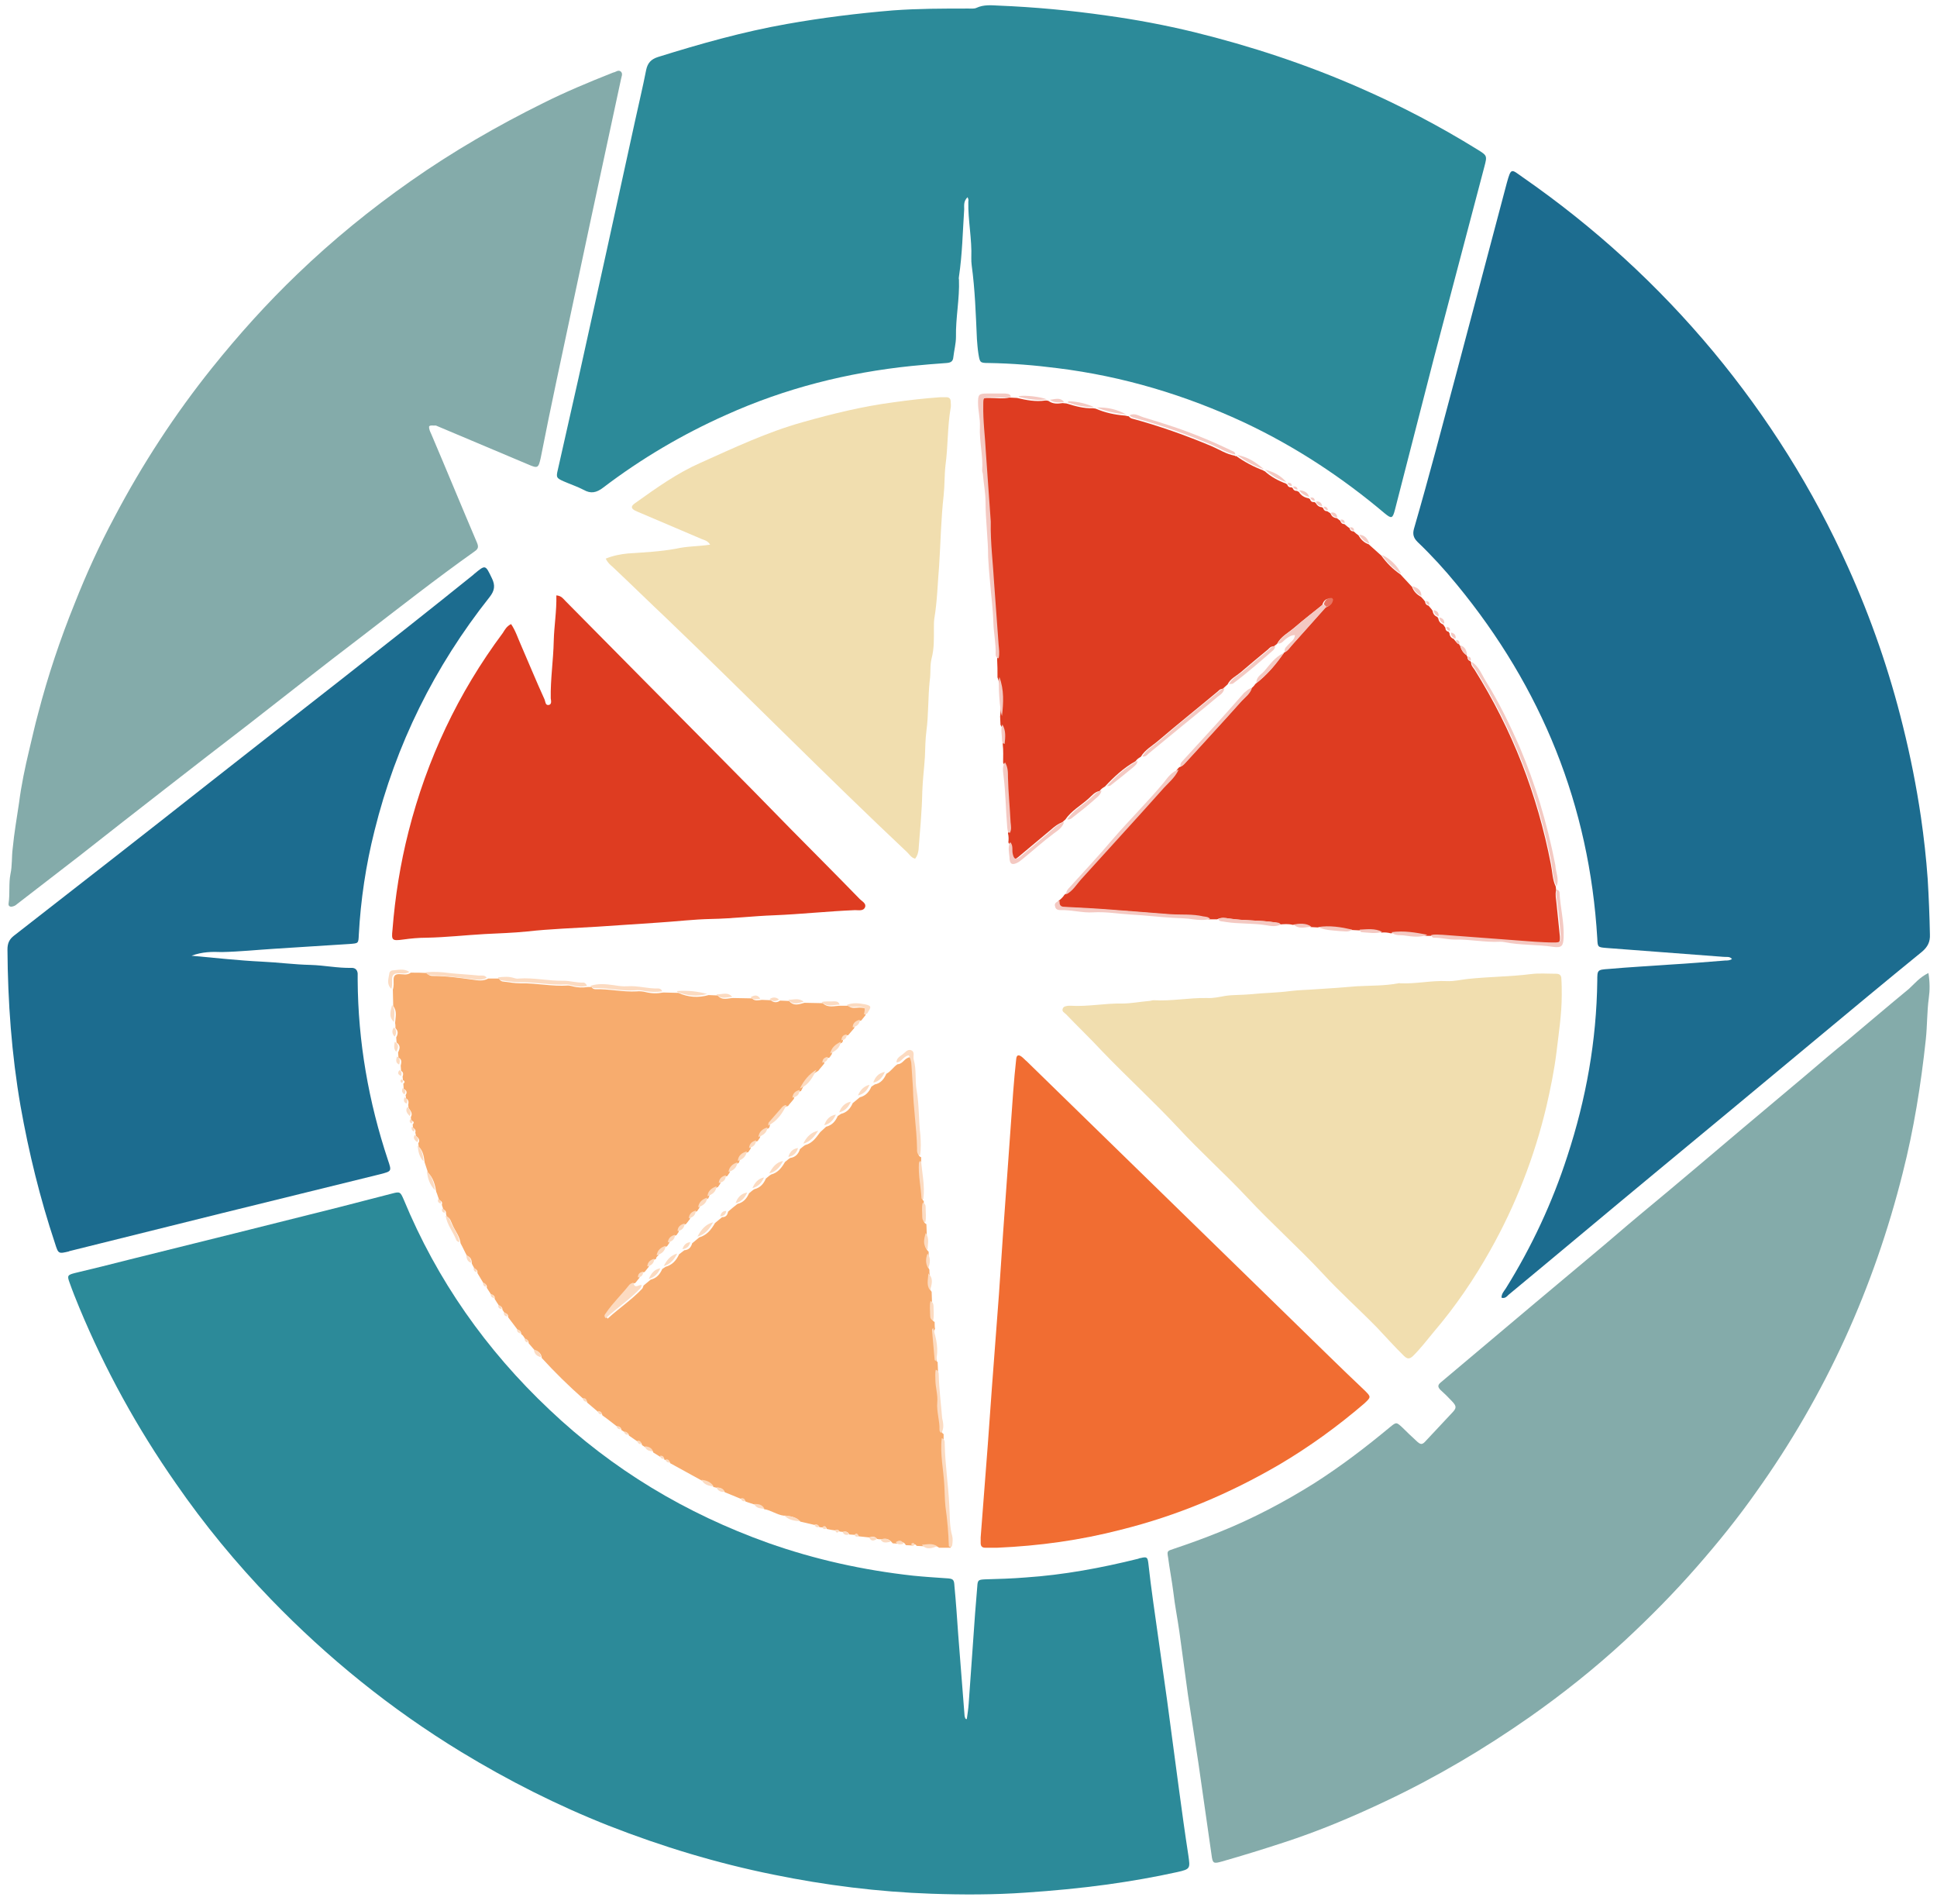 <svg width="175" height="172" viewBox="0 0 175 172" fill="none" xmlns="http://www.w3.org/2000/svg">
<g clip-path="url(#clip0_26_816)">
<path d="M87.348 155.285C87.415 154.82 87.483 154.355 87.517 153.89C87.72 151.2 87.889 148.509 88.092 145.786C88.159 144.955 88.227 144.125 88.294 143.295C88.328 142.73 88.396 142.697 88.971 142.664C90.188 142.63 91.404 142.597 92.621 142.497C96.103 142.265 99.484 141.634 102.83 140.804C102.898 140.77 102.999 140.737 103.067 140.737C103.608 140.604 103.675 140.671 103.743 141.169C103.878 142.331 104.013 143.494 104.182 144.656C104.588 147.612 105.028 150.569 105.433 153.525C105.805 156.215 106.143 158.939 106.515 161.629C106.785 163.622 107.056 165.615 107.36 167.574C107.529 168.77 107.563 168.836 106.38 169.102C104.284 169.567 102.154 169.932 100.025 170.231C97.591 170.564 95.123 170.796 92.655 170.962C89.816 171.161 86.976 171.161 84.136 171.062C79.336 170.896 74.57 170.298 69.871 169.335C64.767 168.305 59.831 166.81 54.997 164.917C50.366 163.09 45.904 160.832 41.645 158.241C35.323 154.388 29.61 149.771 24.472 144.457C21.328 141.202 18.455 137.715 15.886 133.995C12.404 129.012 9.497 123.731 7.164 118.118C6.86 117.387 6.556 116.624 6.285 115.86C6.049 115.229 6.116 115.162 6.758 114.996C8.415 114.597 10.071 114.199 11.728 113.767C18.015 112.206 24.303 110.645 30.624 109.051C32.213 108.652 33.802 108.22 35.391 107.822C36.134 107.622 36.168 107.656 36.472 108.353C39.481 115.627 43.909 121.938 49.656 127.352C55.369 132.766 61.961 136.718 69.398 139.375C73.623 140.87 77.984 141.833 82.48 142.331C83.46 142.431 84.475 142.497 85.455 142.564C86.131 142.597 86.199 142.664 86.232 143.295C86.368 144.723 86.469 146.184 86.57 147.646C86.773 150.104 86.942 152.528 87.145 154.986C87.145 155.052 87.179 155.119 87.213 155.219C87.246 155.285 87.28 155.285 87.348 155.285Z" fill="#2C8A99"/>
<path d="M87.416 17.811C87.044 18.177 87.111 18.542 87.111 18.907C86.976 20.933 86.942 22.959 86.638 24.985C86.638 25.052 86.604 25.151 86.638 25.251C86.706 26.978 86.334 28.705 86.368 30.433C86.368 31.03 86.199 31.662 86.131 32.259C86.097 32.658 85.894 32.758 85.522 32.791C84.475 32.857 83.427 32.957 82.379 33.056C76.531 33.654 70.919 35.083 65.612 37.474C61.657 39.234 57.938 41.426 54.49 44.05C53.882 44.515 53.375 44.615 52.732 44.25C52.158 43.951 51.549 43.752 50.941 43.486C50.265 43.187 50.231 43.12 50.4 42.423C51.008 39.666 51.651 36.943 52.259 34.186C53.983 26.447 55.673 18.708 57.364 10.969C57.702 9.408 58.073 7.88 58.378 6.319C58.513 5.688 58.817 5.356 59.426 5.156C63.245 3.961 67.133 2.865 71.088 2.167C74.266 1.603 77.477 1.204 80.689 0.938C82.953 0.772 85.218 0.772 87.483 0.772C87.754 0.772 88.024 0.805 88.227 0.706C88.869 0.407 89.545 0.473 90.221 0.506C93.467 0.639 96.712 0.938 99.957 1.403C102.628 1.769 105.264 2.267 107.867 2.898C113.005 4.16 118.042 5.821 122.876 7.946C126.527 9.541 130.077 11.401 133.457 13.493C134.37 14.058 134.37 14.058 134.099 15.088C132.578 20.867 131.057 26.613 129.536 32.392C128.353 36.943 127.203 41.526 126.02 46.077C125.817 46.84 125.716 46.874 125.107 46.375C121.254 43.12 117.062 40.364 112.498 38.205C107.09 35.68 101.444 33.986 95.529 33.256C93.466 32.99 91.404 32.824 89.342 32.791C88.531 32.791 88.531 32.758 88.396 31.96C88.328 31.529 88.294 31.064 88.261 30.632C88.159 28.407 88.092 26.181 87.787 23.956C87.754 23.723 87.754 23.524 87.754 23.291C87.821 21.598 87.449 19.904 87.483 18.21C87.517 18.044 87.483 17.977 87.416 17.811Z" fill="#2C8A99"/>
<path d="M135.654 117.221C135.654 116.856 135.891 116.624 136.06 116.358C138.393 112.605 140.252 108.619 141.604 104.434C143.294 99.286 144.241 94.005 144.308 88.591C144.308 87.627 144.308 87.594 145.322 87.528C147.182 87.362 149.075 87.262 150.934 87.129C152.59 87.03 154.213 86.897 155.869 86.764C156.072 86.764 156.275 86.764 156.478 86.631C156.275 86.365 155.971 86.465 155.7 86.432C152.185 86.166 148.669 85.9 145.187 85.635C144.342 85.568 144.342 85.568 144.308 84.771C143.598 72.781 139.305 62.152 131.632 52.819C130.516 51.457 129.367 50.195 128.082 48.966C127.71 48.601 127.609 48.269 127.744 47.77C129.13 42.987 130.381 38.205 131.666 33.389C133.153 27.775 134.64 22.162 136.128 16.549C136.533 15.088 136.533 15.287 137.581 16.017C144.038 20.502 149.785 25.749 154.788 31.761C159.723 37.706 163.813 44.217 166.957 51.225C169.053 55.875 170.709 60.657 171.926 65.606C172.603 68.33 173.143 71.054 173.549 73.81C173.819 75.67 174.022 77.497 174.158 79.39C174.259 81.051 174.327 82.745 174.36 84.406C174.394 85.07 174.158 85.535 173.65 85.967C170.304 88.69 166.991 91.447 163.678 94.204C159.047 98.057 154.416 101.91 149.751 105.763C145.255 109.483 140.793 113.236 136.297 116.956C136.128 117.122 135.959 117.321 135.654 117.221Z" fill="#1C6C8F"/>
<path d="M174.225 87.893C174.36 88.724 174.36 89.454 174.259 90.152C174.09 91.414 174.124 92.643 173.988 93.905C173.549 97.99 172.907 102.009 171.893 105.995C170.608 111.11 168.884 116.092 166.687 120.908C164.456 125.791 161.785 130.407 158.675 134.759C157.019 137.117 155.193 139.375 153.3 141.534C151.238 143.892 149.007 146.151 146.708 148.277C144.038 150.735 141.198 152.993 138.223 155.086C134.099 157.975 129.772 160.533 125.209 162.692C122.2 164.12 119.124 165.415 115.946 166.445C114.121 167.043 112.296 167.607 110.436 168.139C109.625 168.371 109.557 168.338 109.456 167.541C109.05 164.784 108.678 162.027 108.273 159.271C107.969 157.211 107.631 155.152 107.326 153.093C107.056 151.2 106.819 149.273 106.549 147.38C106.38 146.184 106.143 145.022 106.008 143.826C105.873 142.763 105.67 141.734 105.535 140.704C105.433 140.106 105.433 140.106 106.042 139.907C107.428 139.442 108.814 138.944 110.2 138.379C113.174 137.183 116.014 135.689 118.718 133.995C121.118 132.467 123.383 130.74 125.581 128.913C126.155 128.448 126.155 128.448 126.696 128.946C127.102 129.345 127.507 129.743 127.913 130.109C128.353 130.54 128.488 130.54 128.86 130.109C129.637 129.278 130.448 128.415 131.226 127.584C131.598 127.186 131.598 127.02 131.192 126.588C130.854 126.222 130.482 125.857 130.11 125.525C129.908 125.292 129.874 125.126 130.144 124.894C131.564 123.698 132.984 122.502 134.404 121.307C135.823 120.111 137.243 118.915 138.663 117.72C140.488 116.192 142.314 114.664 144.173 113.103C145.491 112.007 146.776 110.877 148.094 109.781C149.852 108.32 151.61 106.859 153.334 105.397C154.72 104.235 156.072 103.072 157.458 101.91C159.317 100.349 161.21 98.754 163.07 97.193C164.354 96.097 165.639 95.001 166.957 93.938C168.783 92.41 170.608 90.849 172.467 89.321C172.94 88.89 173.414 88.292 174.225 87.893Z" fill="#84ABAA"/>
<path d="M79.539 139.043C79.438 139.043 79.336 139.043 79.235 139.01C79.032 138.744 78.795 138.811 78.525 138.877C78.221 138.844 77.883 138.811 77.578 138.777C77.511 138.611 77.409 138.445 77.207 138.645C77.037 138.645 76.902 138.611 76.733 138.611C76.598 138.346 76.395 138.312 76.159 138.379C76.057 138.379 75.956 138.346 75.854 138.346C75.753 138.18 75.651 138.18 75.483 138.246C75.212 138.213 74.975 138.18 74.705 138.113C74.637 137.947 74.536 137.781 74.333 137.98C74.232 137.98 74.13 137.947 74.029 137.947C73.927 137.781 73.826 137.681 73.589 137.748C73.15 137.648 72.744 137.549 72.305 137.449C71.933 137.017 71.392 136.951 70.851 136.917C70.209 136.851 69.668 136.419 69.026 136.32C68.823 135.954 68.485 135.921 68.113 135.888C67.843 135.788 67.572 135.722 67.336 135.622C67.268 135.423 67.167 135.323 66.93 135.39C66.457 135.19 65.95 134.991 65.476 134.792C65.341 134.493 65.071 134.36 64.733 134.393C64.631 134.36 64.53 134.327 64.462 134.327C64.226 133.928 63.82 133.795 63.38 133.729C62.434 133.197 61.487 132.699 60.541 132.168C60.507 131.969 60.372 131.869 60.169 131.902C60.135 131.869 60.068 131.869 60.034 131.869C60 131.67 59.865 131.537 59.662 131.603C59.459 131.47 59.223 131.337 59.02 131.205C58.918 130.839 58.648 130.773 58.31 130.74C58.209 130.673 58.107 130.607 58.006 130.54C57.972 130.341 57.87 130.208 57.634 130.241C57.363 130.042 57.093 129.876 56.822 129.677C56.789 129.477 56.654 129.378 56.451 129.378C56.349 129.311 56.248 129.245 56.146 129.179C56.113 128.979 56.011 128.846 55.775 128.88C55.335 128.547 54.896 128.182 54.422 127.85C54.389 127.651 54.287 127.518 54.05 127.551C53.712 127.252 53.374 126.986 53.036 126.687C53.036 126.488 52.901 126.355 52.698 126.355C51.38 125.193 50.129 123.964 48.946 122.669C48.912 122.27 48.676 122.071 48.304 121.971C48.135 121.772 47.932 121.539 47.763 121.34C47.763 121.107 47.661 121.008 47.459 120.975C47.357 120.809 47.256 120.609 47.087 120.51C47.087 120.277 46.985 120.177 46.783 120.144C46.478 119.746 46.208 119.38 45.904 118.982C45.938 118.749 45.802 118.65 45.599 118.616C45.532 118.517 45.464 118.417 45.397 118.317C45.397 118.118 45.295 117.985 45.092 117.952C44.957 117.753 44.822 117.554 44.687 117.321C44.721 117.089 44.619 116.989 44.383 116.956C44.247 116.756 44.112 116.524 43.977 116.325C44.011 116.092 43.909 115.992 43.706 115.959C43.504 115.627 43.334 115.328 43.132 114.996C43.166 114.764 43.064 114.664 42.861 114.597C42.794 114.431 42.692 114.299 42.625 114.132C42.625 113.8 42.523 113.535 42.185 113.435C41.982 113.07 41.813 112.671 41.611 112.306C41.543 111.675 41.103 111.176 40.867 110.612C40.732 110.346 40.698 110.014 40.36 109.914C40.326 109.815 40.326 109.715 40.292 109.649C40.326 109.449 40.224 109.316 40.056 109.25C40.022 109.117 39.954 108.984 39.92 108.818C39.988 108.586 39.886 108.486 39.684 108.42C39.582 108.154 39.515 107.888 39.413 107.656C39.312 107.025 39.143 106.394 38.67 105.929C38.568 105.63 38.467 105.297 38.365 104.999C38.298 104.467 38.23 103.969 37.824 103.57C37.824 103.471 37.791 103.371 37.791 103.271C37.993 102.972 37.791 102.773 37.588 102.607C37.554 102.507 37.554 102.408 37.52 102.308C37.588 102.109 37.486 101.976 37.317 101.876C37.317 101.777 37.284 101.677 37.284 101.577C37.486 101.345 37.317 101.279 37.148 101.212C37.148 101.112 37.115 101.013 37.115 100.913C37.317 100.581 37.081 100.315 36.912 100.083C36.912 99.983 36.878 99.884 36.878 99.784C36.946 99.551 36.912 99.319 36.675 99.219C36.675 99.12 36.675 99.02 36.641 98.92C36.81 98.688 36.743 98.489 36.472 98.356C36.472 98.19 36.438 98.057 36.438 97.891C36.608 97.758 36.574 97.658 36.405 97.558C36.405 97.459 36.371 97.359 36.371 97.26C36.438 97.06 36.472 96.861 36.236 96.728C36.236 96.562 36.202 96.396 36.202 96.263C36.269 95.964 36.337 95.699 35.999 95.532C35.999 95.366 35.965 95.234 35.965 95.067C36.134 94.735 36.202 94.436 35.83 94.171C35.83 94.005 35.796 93.872 35.796 93.706C35.965 93.407 35.999 93.141 35.729 92.875C35.729 92.709 35.729 92.543 35.695 92.41C35.729 91.879 35.898 91.347 35.526 90.882C35.526 90.384 35.492 89.886 35.492 89.388C35.593 89.089 35.56 88.79 35.56 88.491C35.56 88.159 35.695 87.993 36.067 87.993C36.405 87.993 36.776 88.126 37.115 87.86C37.622 87.86 38.095 87.86 38.602 87.893C38.703 88.093 38.872 88.159 39.075 88.159C40.292 88.159 41.475 88.325 42.692 88.491C43.132 88.558 43.639 88.657 44.112 88.391C44.45 88.391 44.754 88.391 45.092 88.391C45.16 88.524 45.228 88.624 45.397 88.657C45.938 88.724 46.478 88.823 46.985 88.823C48.439 88.79 49.859 89.122 51.312 89.022C51.448 89.022 51.583 89.056 51.718 89.089C52.191 89.222 52.664 89.222 53.138 89.155C53.239 89.155 53.341 89.155 53.442 89.155C53.51 89.288 53.645 89.355 53.78 89.355C55.031 89.321 56.248 89.62 57.499 89.554C57.769 89.521 58.073 89.554 58.344 89.62C58.885 89.753 59.392 89.753 59.932 89.654C60.372 89.654 60.811 89.687 61.285 89.687C62.164 90.085 63.076 90.152 64.023 89.886C64.293 89.886 64.564 89.919 64.834 89.919C65.24 90.418 65.781 90.152 66.254 90.152C66.829 90.152 67.369 90.185 67.944 90.185C68.181 90.451 68.519 90.351 68.823 90.318C69.093 90.318 69.364 90.351 69.634 90.351C69.905 90.584 70.209 90.584 70.479 90.384C70.75 90.384 71.02 90.418 71.291 90.418C71.696 90.916 72.203 90.716 72.677 90.584C73.218 90.584 73.792 90.617 74.333 90.617C74.806 91.082 75.381 90.849 75.956 90.849C76.192 90.849 76.395 90.849 76.632 90.849C76.936 91.148 77.308 91.015 77.646 91.015C78.288 91.049 78.288 91.049 78.187 91.713C78.052 91.879 77.95 92.012 77.815 92.178C77.443 92.278 77.207 92.477 77.173 92.875C77.004 93.075 76.801 93.307 76.632 93.506C76.328 93.54 76.125 93.706 76.159 94.038C76.125 94.071 76.125 94.104 76.091 94.171C75.618 94.403 75.246 94.669 75.144 95.234C75.077 95.333 75.009 95.433 74.942 95.532C74.637 95.599 74.468 95.732 74.468 96.064C74.299 96.296 74.097 96.496 73.927 96.728C73.218 97.127 72.744 97.725 72.44 98.422C72.406 98.455 72.406 98.489 72.373 98.555C72.001 98.655 71.764 98.854 71.73 99.252C71.561 99.485 71.358 99.684 71.189 99.917C71.054 99.917 70.919 99.983 70.817 100.083C70.412 100.548 70.006 101.013 69.6 101.478C69.533 101.544 69.567 101.677 69.533 101.777C69.499 101.81 69.499 101.843 69.465 101.91C69.026 102.042 68.722 102.308 68.654 102.773C68.586 102.873 68.519 102.972 68.451 103.072C68.079 103.172 67.843 103.371 67.809 103.77C67.741 103.869 67.674 103.969 67.606 104.069C67.167 104.201 66.862 104.467 66.795 104.932C66.761 104.965 66.761 104.999 66.727 105.065C66.288 105.198 65.983 105.464 65.916 105.929C65.848 106.028 65.781 106.128 65.713 106.227C65.341 106.327 65.105 106.526 65.071 106.925C65.003 107.025 64.936 107.124 64.868 107.224C64.462 107.39 64.124 107.622 64.057 108.121C64.023 108.154 64.023 108.187 63.989 108.254C63.583 108.42 63.245 108.652 63.178 109.117C63.11 109.217 63.042 109.316 62.975 109.416C62.603 109.516 62.366 109.715 62.333 110.114C62.197 110.28 62.096 110.446 61.961 110.579C61.589 110.678 61.319 110.877 61.319 111.276C61.251 111.376 61.183 111.475 61.116 111.575C60.744 111.675 60.507 111.874 60.473 112.272C60.406 112.372 60.338 112.472 60.27 112.571C59.831 112.737 59.527 112.97 59.459 113.435C59.324 113.501 59.29 113.601 59.256 113.734C58.885 113.834 58.648 114.033 58.614 114.431C58.479 114.597 58.377 114.73 58.242 114.896C57.938 114.963 57.769 115.096 57.769 115.428C57.634 115.594 57.532 115.727 57.397 115.893C57.262 115.926 57.127 115.959 57.025 116.092C56.349 116.956 55.538 117.72 54.929 118.616C54.862 118.749 54.659 118.849 54.896 119.115C55.91 118.185 57.059 117.421 58.006 116.424C58.073 116.358 58.107 116.225 58.141 116.125C58.344 115.959 58.58 115.76 58.783 115.594C59.324 115.461 59.628 115.096 59.831 114.631C59.932 114.564 60.034 114.498 60.135 114.431C60.744 114.265 61.116 113.834 61.352 113.302C61.521 113.169 61.657 113.07 61.825 112.937C62.231 112.904 62.434 112.671 62.535 112.306C62.738 112.14 62.975 111.94 63.178 111.774C63.854 111.575 64.259 111.077 64.597 110.479C64.8 110.313 65.037 110.114 65.24 109.947C65.578 109.947 65.713 109.781 65.781 109.449C66.051 109.217 66.322 108.984 66.626 108.752C67.167 108.619 67.471 108.254 67.674 107.789C67.843 107.656 67.978 107.523 68.147 107.423C68.688 107.29 68.992 106.925 69.195 106.46C69.364 106.327 69.499 106.194 69.668 106.095C70.277 105.929 70.615 105.497 70.919 104.965C71.088 104.832 71.223 104.7 71.392 104.6C71.865 104.534 72.136 104.235 72.271 103.803C72.44 103.67 72.575 103.537 72.744 103.437C73.387 103.271 73.725 102.773 74.097 102.275C74.266 102.109 74.468 101.943 74.637 101.777C75.178 101.644 75.483 101.279 75.685 100.814C75.787 100.747 75.888 100.681 75.99 100.614C76.53 100.481 76.835 100.116 77.037 99.651C77.24 99.485 77.477 99.286 77.68 99.12C78.221 98.987 78.525 98.621 78.728 98.156C78.829 98.09 78.93 98.024 79.032 97.957C79.573 97.858 79.877 97.459 80.08 96.994C80.486 96.795 80.722 96.363 81.094 96.13C81.567 96.13 81.703 95.566 82.21 95.499C82.345 95.765 82.446 96.064 82.446 96.363C82.48 97.06 82.581 97.758 82.581 98.422C82.615 100.249 82.953 102.076 82.953 103.902C82.953 104.135 82.919 104.434 83.224 104.534C83.224 104.7 83.224 104.832 83.224 104.999C83.19 105.065 83.122 105.131 83.122 105.198C83.055 106.261 83.291 107.324 83.359 108.386C83.359 108.42 83.427 108.453 83.46 108.486C83.46 108.586 83.46 108.685 83.46 108.818C83.359 109.25 83.427 109.682 83.427 110.114C83.427 110.313 83.494 110.479 83.697 110.579C83.697 110.911 83.731 111.21 83.731 111.542C83.596 112.073 83.393 112.605 83.9 113.07C83.9 113.169 83.9 113.269 83.9 113.369C83.731 113.834 83.697 114.265 83.967 114.697C83.967 114.863 83.967 115.029 84.001 115.162C83.967 115.694 83.798 116.225 84.17 116.69C84.17 117.022 84.204 117.354 84.204 117.653C84.069 118.085 84.17 118.517 84.17 118.949C84.17 119.148 84.238 119.314 84.441 119.414C84.441 119.613 84.441 119.845 84.474 120.045C84.441 120.111 84.373 120.177 84.373 120.244C84.441 121.141 84.508 122.037 84.61 122.934C84.61 122.967 84.677 123.001 84.711 123.034C84.711 123.3 84.745 123.565 84.745 123.831C84.643 124.13 84.711 124.429 84.711 124.728C84.711 125.425 84.948 126.09 84.88 126.787C84.812 127.617 85.083 128.415 85.083 129.278C85.083 129.411 85.15 129.477 85.252 129.544C85.252 129.71 85.252 129.876 85.252 130.042C85.083 131.504 85.421 132.899 85.489 134.36C85.522 134.991 85.522 135.622 85.59 136.253C85.759 137.416 85.86 138.611 85.894 139.807C85.556 139.807 85.218 139.807 84.846 139.807C84.407 139.475 83.933 139.641 83.46 139.674C83.257 139.674 83.021 139.641 82.818 139.641C82.717 139.475 82.615 139.475 82.48 139.608C82.277 139.608 82.04 139.575 81.838 139.575C81.669 139.242 81.398 139.242 81.128 139.442C80.959 139.442 80.823 139.409 80.654 139.409C80.249 138.877 79.877 139.01 79.539 139.043Z" fill="#F7AC6E"/>
<path d="M131.834 58.2C131.834 58.233 131.868 58.299 131.902 58.299C132.003 58.665 132.172 58.964 132.51 59.196C132.51 59.263 132.544 59.296 132.578 59.329C132.578 59.528 132.646 59.661 132.848 59.727C132.848 59.761 132.882 59.827 132.916 59.827C132.882 60.093 133.085 60.292 133.22 60.491C136.635 65.939 138.899 71.784 140.116 78.062C140.252 78.726 140.252 79.457 140.556 80.088C140.556 80.188 140.59 80.287 140.59 80.42C140.488 80.819 140.59 81.184 140.623 81.582C140.725 82.579 140.826 83.575 140.928 84.572C140.962 85.136 140.894 85.203 140.319 85.203C139.745 85.203 139.204 85.17 138.629 85.136C135.823 84.937 133.051 84.705 130.246 84.505C129.908 84.472 129.569 84.439 129.231 84.539C129.13 84.539 128.995 84.539 128.893 84.539C127.812 84.339 126.73 84.14 125.648 84.306C125.378 84.24 125.107 84.206 124.803 84.24C124.161 83.907 123.451 84.04 122.775 84.04C122.538 84.04 122.335 84.007 122.099 84.007C121.085 83.808 120.07 83.642 119.023 83.775C118.82 83.775 118.617 83.741 118.414 83.741C117.907 83.409 117.332 83.476 116.791 83.542C116.386 83.442 116.014 83.476 115.608 83.509C115.473 83.343 115.27 83.343 115.067 83.31C113.749 83.11 112.397 83.177 111.045 82.978C110.707 82.911 110.335 82.845 109.963 83.044C109.693 83.044 109.456 83.044 109.185 83.044C109.016 82.845 108.78 82.845 108.577 82.811C107.597 82.612 106.616 82.712 105.602 82.612C103.743 82.446 101.884 82.313 100.024 82.18C98.706 82.081 97.388 82.014 96.036 81.948C95.664 81.915 95.562 81.749 95.596 81.416C95.799 81.25 96.036 81.051 96.171 80.819C96.746 80.52 97.05 79.955 97.455 79.523C99.923 76.833 102.391 74.142 104.791 71.419C105.332 70.821 105.974 70.323 106.312 69.559C106.38 69.459 106.481 69.36 106.549 69.293C106.752 69.26 106.887 69.094 107.022 68.961C108.712 67.101 110.402 65.274 112.093 63.381C112.431 63.016 112.87 62.717 113.005 62.219C113.174 62.086 113.31 61.953 113.411 61.787C114.425 61.023 115.203 60.06 115.913 59.063C115.946 59.063 115.98 59.03 115.98 58.964C116.251 58.864 116.42 58.631 116.589 58.399C117.637 57.236 118.684 56.074 119.732 54.878C120.07 54.779 120.273 54.579 120.307 54.247C120.307 54.181 120.239 54.081 120.172 54.081C119.766 54.048 119.563 54.314 119.462 54.646C118.617 55.343 117.738 56.008 116.927 56.705C116.386 57.17 115.71 57.502 115.372 58.166C115.27 58.233 115.169 58.333 115.067 58.399C114.831 58.366 114.696 58.532 114.56 58.665C113.715 59.362 112.87 60.06 112.059 60.757C111.653 61.089 111.146 61.322 110.909 61.82C110.774 61.953 110.605 62.086 110.47 62.219C110.267 62.219 110.166 62.318 110.031 62.451C108.239 63.946 106.447 65.374 104.656 66.902C104.115 67.367 103.439 67.732 103.067 68.363C102.898 68.463 102.729 68.562 102.594 68.762C101.512 69.36 100.633 70.19 99.822 71.054C99.653 71.153 99.484 71.253 99.348 71.452C98.909 71.519 98.638 71.884 98.334 72.15C97.624 72.781 96.779 73.246 96.238 74.043C96.137 74.109 96.069 74.209 95.968 74.275C95.359 74.508 94.954 74.973 94.481 75.338C93.635 76.036 92.824 76.733 91.979 77.431C91.607 77.73 91.472 77.63 91.337 77.198C91.235 76.833 91.404 76.401 91.1 76.102C91.134 75.836 91.134 75.537 91.066 75.272C91.235 74.94 91.168 74.608 91.134 74.309C91.032 72.947 90.897 71.618 90.897 70.256C90.897 69.791 90.897 69.326 90.627 68.895C90.627 68.33 90.661 67.799 90.593 67.234C90.661 66.636 90.762 66.005 90.39 65.474C90.39 65.208 90.356 64.975 90.356 64.71C90.492 63.514 90.559 62.351 90.12 61.189C90.12 60.624 90.12 60.093 90.086 59.528C90.187 59.13 90.12 58.698 90.086 58.299C89.951 56.439 89.816 54.579 89.68 52.752C89.545 50.926 89.342 49.099 89.376 47.272C89.376 47.239 89.376 47.206 89.376 47.172C89.207 45.113 89.038 43.021 88.937 40.961C88.835 39.533 88.632 38.072 88.7 36.644C88.734 35.946 88.7 35.946 89.41 35.946C90.018 35.946 90.593 36.046 91.202 35.913C91.438 35.913 91.641 35.946 91.878 35.946C92.723 36.145 93.568 36.311 94.447 36.179C94.548 36.179 94.616 36.179 94.717 36.212C95.123 36.511 95.562 36.477 96.002 36.411C96.103 36.411 96.205 36.444 96.34 36.444C97.117 36.677 97.895 36.909 98.74 36.876C98.808 36.876 98.909 36.909 98.977 36.909C99.822 37.275 100.734 37.474 101.647 37.54C101.749 37.574 101.85 37.574 101.985 37.607C102.053 37.706 102.154 37.773 102.256 37.806C104.723 38.47 107.157 39.334 109.524 40.33C110.2 40.629 110.808 41.028 111.552 41.161C111.586 41.194 111.619 41.227 111.687 41.194C112.431 41.725 113.242 42.157 114.121 42.489C114.155 42.523 114.189 42.556 114.256 42.556C114.797 43.054 115.473 43.419 116.183 43.685C116.217 43.718 116.251 43.751 116.284 43.751C116.352 43.951 116.487 44.05 116.69 44.017C116.724 44.05 116.758 44.084 116.791 44.084C116.859 44.283 116.994 44.349 117.197 44.349C117.231 44.383 117.265 44.416 117.332 44.416C117.535 44.748 117.839 44.947 118.245 45.014C118.279 45.047 118.313 45.08 118.346 45.08C118.414 45.279 118.515 45.379 118.752 45.346C118.786 45.379 118.82 45.412 118.853 45.412C118.989 45.645 119.158 45.811 119.428 45.811C119.462 45.844 119.496 45.877 119.53 45.877C119.597 46.076 119.699 46.176 119.901 46.176C120.003 46.242 120.104 46.309 120.206 46.375C120.307 46.641 120.476 46.774 120.78 46.807C120.882 46.874 120.983 46.973 121.085 47.04C121.152 47.239 121.254 47.339 121.456 47.339C121.625 47.471 121.761 47.604 121.93 47.704C121.963 47.903 122.099 48.003 122.302 48.003C122.437 48.136 122.606 48.269 122.741 48.368C122.944 48.734 123.248 49.032 123.654 49.165C124.026 49.498 124.431 49.863 124.803 50.195C125.276 50.859 125.851 51.424 126.527 51.889C126.865 52.254 127.237 52.653 127.575 53.018C127.71 53.417 128.014 53.716 128.386 53.915C128.522 54.048 128.657 54.214 128.758 54.347C128.758 54.546 128.893 54.679 129.062 54.712C129.198 54.878 129.333 55.011 129.434 55.177C129.468 55.476 129.637 55.642 129.874 55.742C129.874 55.775 129.908 55.841 129.941 55.841C129.975 56.107 130.11 56.306 130.381 56.406C130.448 56.506 130.516 56.605 130.584 56.705C130.584 56.904 130.685 57.037 130.888 57.07C130.888 57.137 130.922 57.17 130.955 57.17C130.955 57.469 131.124 57.635 131.361 57.735C131.361 57.768 131.395 57.801 131.429 57.834C131.564 58 131.665 58.133 131.834 58.2Z" fill="#DE3C21"/>
<path d="M38.771 38.504C38.737 38.769 38.873 39.002 38.974 39.234C40.36 42.489 41.712 45.778 43.098 49.032C43.233 49.365 43.233 49.564 42.895 49.796C39.38 52.288 35.999 54.945 32.585 57.569C29.171 60.159 25.824 62.816 22.444 65.44C19.942 67.367 17.441 69.293 14.973 71.22C12.37 73.246 9.767 75.272 7.198 77.298C5.305 78.759 3.412 80.221 1.519 81.682C1.417 81.782 1.282 81.848 1.147 81.881C0.91 81.948 0.741 81.848 0.775 81.616C0.91 80.719 0.775 79.822 0.944 78.959C1.113 78.195 1.045 77.397 1.147 76.633C1.282 75.239 1.519 73.877 1.722 72.515C1.924 70.921 2.262 69.326 2.634 67.765C2.905 66.669 3.141 65.54 3.446 64.444C4.325 61.056 5.44 57.735 6.758 54.48C7.806 51.822 8.99 49.232 10.342 46.708C12.843 41.958 15.784 37.441 19.165 33.222C21.565 30.233 24.1 27.41 26.872 24.753C30.05 21.697 33.464 18.907 37.115 16.35C40.901 13.693 44.923 11.367 49.081 9.308C51.076 8.312 53.138 7.448 55.234 6.618C55.301 6.585 55.335 6.585 55.403 6.551C55.639 6.518 55.876 6.252 56.113 6.485C56.282 6.684 56.147 6.917 56.113 7.116C55.2 11.401 54.254 15.719 53.341 20.003C52.327 24.819 51.279 29.635 50.265 34.451C49.791 36.71 49.318 38.968 48.879 41.227C48.879 41.294 48.845 41.327 48.845 41.393C48.642 42.29 48.574 42.323 47.729 41.958C44.957 40.795 42.152 39.6 39.38 38.437C39.075 38.47 38.974 38.371 38.771 38.504Z" fill="#84ABAA"/>
<path d="M17.305 86.332C19.503 86.531 21.565 86.764 23.627 86.864C25.114 86.93 26.568 87.129 28.055 87.162C29.306 87.196 30.523 87.462 31.774 87.428C32.112 87.428 32.281 87.627 32.314 87.927C32.314 88.126 32.314 88.325 32.314 88.524C32.348 94.104 33.295 99.518 35.053 104.799C35.391 105.796 35.391 105.796 34.377 106.061C29.576 107.257 24.742 108.42 19.942 109.615C15.412 110.745 10.883 111.874 6.319 113.003C6.285 113.003 6.251 113.003 6.251 113.036C5.271 113.269 5.271 113.269 4.967 112.306C3.615 108.254 2.6 104.102 1.857 99.917C1.045 95.234 0.707 90.517 0.674 85.767C0.674 85.203 0.843 84.838 1.282 84.505C7.164 79.922 13.012 75.371 18.86 70.755C26.838 64.477 34.884 58.266 42.76 51.922C42.794 51.889 42.794 51.889 42.828 51.856C43.876 50.992 43.842 50.992 44.45 52.254C44.754 52.885 44.687 53.35 44.247 53.915C39.244 60.226 35.763 67.267 33.836 75.039C33.058 78.128 32.585 81.284 32.416 84.439C32.382 85.236 32.382 85.203 31.605 85.269C29.34 85.402 27.075 85.568 24.81 85.701C23.221 85.801 21.632 85.967 20.044 86C19.165 85.967 18.286 85.967 17.305 86.332Z" fill="#1C6C8F"/>
<path d="M141.097 89.886C141.097 91.613 140.826 93.307 140.624 95.034C140.421 96.695 140.083 98.323 139.711 99.95C138.629 104.5 136.939 108.851 134.64 112.937C133.187 115.528 131.496 118.019 129.536 120.31C128.927 121.041 128.353 121.805 127.677 122.469C127.338 122.801 127.136 122.768 126.831 122.469C125.986 121.639 125.209 120.775 124.398 119.912C122.775 118.251 121.051 116.723 119.496 115.029C117.299 112.671 114.865 110.512 112.667 108.154C110.639 105.995 108.442 104.035 106.447 101.876C104.216 99.485 101.816 97.293 99.551 94.935C98.503 93.805 97.388 92.743 96.306 91.613C96.171 91.48 95.934 91.381 96.002 91.148C96.07 90.882 96.34 90.882 96.543 90.849C96.61 90.849 96.644 90.849 96.712 90.849C98.267 90.949 99.822 90.617 101.377 90.65C102.188 90.65 102.999 90.484 103.811 90.418C103.946 90.418 104.081 90.351 104.216 90.351C105.839 90.451 107.428 90.119 109.05 90.152C109.625 90.185 110.166 90.052 110.741 89.953C111.45 89.853 112.16 89.886 112.87 89.82C114.121 89.687 115.338 89.687 116.589 89.521C117.366 89.421 118.178 89.421 118.955 89.355C120.172 89.288 121.389 89.189 122.606 89.089C123.857 89.022 125.107 89.056 126.324 88.823C126.392 88.823 126.426 88.79 126.493 88.823C127.913 88.89 129.299 88.558 130.719 88.624C131.361 88.657 132.003 88.491 132.646 88.425C134.539 88.225 136.432 88.225 138.291 87.993C139.035 87.893 139.812 87.96 140.59 87.96C140.894 87.96 141.063 88.093 141.063 88.425C141.097 88.89 141.097 89.388 141.097 89.886Z" fill="#F1DEAF"/>
<path d="M90.12 139.807C89.748 139.807 89.376 139.807 89.004 139.807C88.734 139.807 88.599 139.674 88.599 139.375C88.599 139.209 88.599 139.043 88.599 138.877C88.802 136.087 89.038 133.33 89.241 130.54C89.376 128.813 89.478 127.086 89.613 125.359C89.816 122.536 90.052 119.679 90.255 116.856C90.39 115.029 90.492 113.169 90.627 111.342C90.931 107.091 91.235 102.84 91.54 98.588C91.607 97.625 91.709 96.629 91.81 95.665C91.844 95.3 92.013 95.234 92.317 95.466C92.486 95.599 92.588 95.732 92.757 95.865C101.85 104.733 110.977 113.634 120.07 122.502C121.118 123.532 122.166 124.529 123.248 125.558C123.89 126.189 123.89 126.189 123.248 126.787C120.848 128.846 118.279 130.706 115.574 132.301C111.079 134.925 106.346 136.917 101.275 138.18C97.557 139.143 93.872 139.641 90.12 139.807Z" fill="#F16D32"/>
<path d="M46.174 56.373C46.58 56.971 46.783 57.635 47.053 58.233C47.763 59.86 48.439 61.521 49.183 63.148C49.284 63.348 49.25 63.746 49.588 63.68C49.859 63.614 49.791 63.315 49.758 63.082C49.724 61.355 49.994 59.628 50.028 57.901C50.062 56.539 50.298 55.21 50.264 53.782C50.738 53.815 50.907 54.114 51.11 54.313C53.476 56.705 55.808 59.063 58.175 61.455C62.569 65.905 67.031 70.356 71.392 74.84C73.488 76.966 75.584 79.058 77.68 81.217C77.883 81.416 78.288 81.616 78.153 81.948C78.018 82.313 77.578 82.213 77.24 82.213C74.806 82.313 72.373 82.579 69.939 82.678C68.046 82.745 66.153 82.978 64.26 83.011C62.637 83.044 61.048 83.243 59.425 83.343C57.6 83.476 55.808 83.575 53.983 83.708C51.853 83.841 49.724 83.907 47.628 84.14C46.343 84.273 45.093 84.306 43.808 84.373C42.05 84.472 40.292 84.671 38.534 84.705C37.825 84.705 37.115 84.771 36.405 84.871C35.424 85.004 35.357 84.937 35.458 84.007C35.695 80.985 36.168 78.028 36.912 75.106C38.568 68.596 41.374 62.617 45.431 57.17C45.599 56.904 45.769 56.572 46.174 56.373Z" fill="#DE3C21"/>
<path d="M64.158 49.199C63.955 48.866 63.685 48.8 63.414 48.7C61.454 47.87 59.527 47.04 57.566 46.209C56.992 45.977 56.924 45.744 57.431 45.412C59.29 44.084 61.15 42.755 63.245 41.825C66.288 40.463 69.296 39.035 72.508 38.138C75.212 37.374 77.917 36.71 80.689 36.345C82.108 36.145 83.528 35.979 84.982 35.88C85.151 35.88 85.32 35.88 85.489 35.88C85.793 35.88 85.894 36.046 85.894 36.311C85.894 36.477 85.928 36.644 85.894 36.81C85.59 38.537 85.658 40.297 85.421 42.024C85.32 42.921 85.353 43.851 85.252 44.781C85.016 46.874 84.982 48.999 84.847 51.092C84.711 52.686 84.677 54.314 84.407 55.908C84.373 56.174 84.373 56.472 84.373 56.738C84.373 57.668 84.407 58.565 84.17 59.462C84.001 60.126 84.103 60.79 84.001 61.455C83.832 62.983 83.9 64.51 83.697 66.038C83.596 66.802 83.596 67.599 83.562 68.363C83.494 69.426 83.359 70.456 83.325 71.519C83.291 73.279 83.122 75.006 82.987 76.766C82.953 77.032 82.886 77.298 82.683 77.564C82.345 77.497 82.176 77.198 81.973 76.999C74.638 70.09 67.573 62.916 60.304 55.941C58.648 54.38 57.026 52.786 55.369 51.225C55.133 51.025 54.896 50.826 54.727 50.461C55.369 50.195 56.045 50.062 56.721 49.996C58.175 49.896 59.628 49.83 61.082 49.564C62.096 49.331 63.077 49.365 64.158 49.199Z" fill="#F1DEAF"/>
<path d="M91.337 35.846C90.762 35.979 90.154 35.88 89.545 35.88C88.835 35.88 88.835 35.913 88.835 36.577C88.802 38.039 89.004 39.467 89.072 40.895C89.207 42.987 89.376 45.047 89.511 47.106C89.511 47.139 89.511 47.172 89.511 47.206C89.478 49.032 89.714 50.859 89.816 52.686C89.951 54.546 90.086 56.406 90.221 58.233C90.255 58.631 90.323 59.063 90.221 59.462C90.019 59.429 89.951 59.263 89.951 59.096C89.985 58.133 89.782 57.236 89.748 56.273C89.714 55.044 89.545 53.782 89.444 52.553C89.376 51.822 89.309 51.059 89.275 50.328C89.275 48.667 89.038 47.006 89.038 45.346C89.038 44.515 88.869 43.685 88.802 42.855C88.802 42.755 88.734 42.622 88.734 42.523C88.835 41.194 88.463 39.865 88.531 38.537C88.565 37.806 88.362 37.109 88.362 36.378C88.362 35.647 88.43 35.547 89.173 35.547C89.714 35.547 90.255 35.547 90.796 35.547C91.1 35.581 91.269 35.581 91.337 35.846Z" fill="#F4C9C2"/>
<path d="M140.624 80.055C140.319 79.424 140.285 78.726 140.184 78.029C138.967 71.751 136.702 65.905 133.288 60.458C133.153 60.259 132.95 60.06 132.984 59.794C133.626 60.226 133.863 60.923 134.234 61.521C135.451 63.481 136.432 65.507 137.344 67.599C138.021 69.194 138.595 70.821 139.102 72.449C139.677 74.342 140.15 76.235 140.522 78.161C140.556 78.826 140.894 79.424 140.624 80.055Z" fill="#F4C9C2"/>
<path d="M129.299 84.472C129.637 84.372 129.975 84.439 130.313 84.439C133.119 84.638 135.891 84.871 138.697 85.07C139.271 85.103 139.812 85.136 140.387 85.136C140.962 85.136 141.029 85.07 140.995 84.505C140.928 83.509 140.826 82.512 140.691 81.516C140.657 81.117 140.522 80.752 140.657 80.353C140.759 80.387 140.86 80.453 140.894 80.586C140.962 81.981 141.333 83.31 141.266 84.705C141.232 85.435 141.097 85.635 140.353 85.535C138.866 85.302 137.378 85.402 135.925 85.103C135.789 85.07 135.654 85.07 135.519 85.07C134.133 85.136 132.781 84.837 131.395 84.871C130.82 84.871 130.212 84.705 129.637 84.705C129.434 84.738 129.333 84.605 129.299 84.472Z" fill="#F4C9C2"/>
<path d="M95.731 81.383C95.698 81.715 95.799 81.915 96.171 81.915C97.489 81.981 98.841 82.047 100.16 82.147C102.019 82.28 103.878 82.446 105.737 82.579C106.718 82.645 107.732 82.546 108.712 82.778C108.915 82.811 109.185 82.811 109.321 83.011C108.814 83.144 108.307 83.11 107.799 83.044C107.191 82.944 106.616 82.944 106.042 82.911C104.757 82.845 103.473 82.678 102.154 82.612C101.039 82.546 99.923 82.346 98.774 82.413C97.793 82.479 96.813 82.18 95.833 82.213C95.596 82.213 95.359 82.147 95.326 81.881C95.224 81.616 95.427 81.45 95.731 81.383Z" fill="#F4C9C2"/>
<path d="M106.481 69.526C106.143 70.29 105.467 70.788 104.96 71.386C102.526 74.109 100.058 76.8 97.624 79.49C97.219 79.955 96.915 80.486 96.34 80.785C96.306 80.553 96.407 80.42 96.543 80.254C97.861 78.792 99.247 77.331 100.532 75.803C102.053 74.043 103.709 72.415 105.197 70.622C105.501 70.223 105.873 69.692 106.481 69.526Z" fill="#F4C9C2"/>
<path d="M119.834 54.812C118.786 55.974 117.738 57.17 116.69 58.333C116.521 58.532 116.352 58.797 116.081 58.897C115.98 58.565 116.251 58.399 116.42 58.2C116.622 57.967 116.96 57.801 116.994 57.369C116.622 57.369 116.386 57.569 116.149 57.735C115.946 57.901 115.777 58.166 115.439 58.133C115.777 57.469 116.487 57.137 116.994 56.672C117.806 55.941 118.684 55.277 119.53 54.612C119.665 54.679 119.766 54.745 119.834 54.812Z" fill="#F4C9C2"/>
<path d="M83.122 104.367C82.818 104.268 82.852 103.969 82.852 103.736C82.818 101.91 82.514 100.083 82.48 98.256C82.446 97.559 82.379 96.861 82.345 96.197C82.345 95.898 82.243 95.599 82.108 95.333C81.601 95.4 81.466 95.964 80.993 95.964C80.993 95.632 81.229 95.466 81.466 95.3C81.736 95.134 81.973 94.735 82.311 94.868C82.683 95.001 82.48 95.4 82.548 95.699C82.818 96.629 82.649 97.559 82.818 98.522C83.055 99.85 82.987 101.212 83.156 102.574C83.19 103.139 83.224 103.77 83.122 104.367Z" fill="#FCDBC1"/>
<path d="M85.725 139.674C85.691 138.479 85.59 137.316 85.421 136.12C85.353 135.489 85.353 134.858 85.32 134.227C85.252 132.799 84.914 131.371 85.083 129.909C85.353 130.009 85.353 130.208 85.353 130.441C85.387 132.234 85.658 134.028 85.759 135.855C85.827 136.818 85.759 137.814 86.029 138.744C86.097 139.01 86.063 139.309 86.029 139.575C85.996 139.774 85.86 139.807 85.725 139.674Z" fill="#FCDBC1"/>
<path d="M103.202 68.33C103.574 67.699 104.25 67.334 104.791 66.868C106.549 65.341 108.374 63.879 110.166 62.418C110.301 62.318 110.402 62.185 110.605 62.185C110.571 62.551 110.267 62.75 109.997 62.949C108.983 63.813 107.935 64.643 106.887 65.507C105.839 66.37 104.825 67.201 103.777 68.064C103.642 68.197 103.473 68.396 103.202 68.33Z" fill="#F4C9C2"/>
<path d="M113.107 62.152C112.972 62.65 112.532 62.949 112.194 63.315C110.538 65.175 108.814 67.035 107.123 68.895C106.988 69.028 106.887 69.194 106.65 69.227C106.616 69.028 106.684 68.895 106.819 68.762C107.833 67.666 108.814 66.57 109.828 65.474C110.707 64.51 111.552 63.547 112.397 62.584C112.634 62.418 112.803 62.185 113.107 62.152Z" fill="#F4C9C2"/>
<path d="M111.619 41.061C110.876 40.928 110.267 40.53 109.591 40.231C107.225 39.234 104.825 38.371 102.323 37.706C102.222 37.673 102.12 37.607 102.053 37.507C102.526 37.275 102.898 37.574 103.337 37.706C104.25 37.972 105.163 38.271 106.075 38.57C107.935 39.201 109.76 39.965 111.518 40.829C111.552 40.862 111.586 40.961 111.619 41.061Z" fill="#F4C9C2"/>
<path d="M91.269 76.069C91.573 76.401 91.404 76.8 91.506 77.165C91.607 77.597 91.776 77.697 92.148 77.397C92.993 76.7 93.805 76.002 94.65 75.305C95.123 74.906 95.529 74.442 96.137 74.242C96.002 74.74 95.596 75.006 95.224 75.272C94.244 76.002 93.331 76.833 92.385 77.597C92.25 77.697 92.114 77.829 91.979 77.896C91.438 78.195 91.202 78.062 91.202 77.431C91.168 76.999 91.033 76.534 91.269 76.069Z" fill="#F4C9C2"/>
<path d="M57.972 116.092C57.938 116.192 57.904 116.325 57.837 116.391C56.89 117.387 55.741 118.151 54.727 119.081C54.49 118.816 54.693 118.716 54.761 118.583C55.369 117.686 56.18 116.922 56.856 116.059C56.958 115.959 57.093 115.893 57.228 115.86C57.33 116.491 57.735 115.992 57.972 116.092Z" fill="#FCDBC1"/>
<path d="M53.036 89.057C52.563 89.156 52.09 89.123 51.617 88.99C51.481 88.957 51.346 88.924 51.211 88.924C49.757 89.023 48.338 88.691 46.884 88.724C46.343 88.724 45.802 88.624 45.295 88.558C45.126 88.525 45.059 88.425 44.991 88.292C45.498 88.225 46.005 88.192 46.478 88.358C46.614 88.392 46.749 88.425 46.884 88.392C48.236 88.292 49.555 88.624 50.907 88.591C51.515 88.591 52.124 88.791 52.732 88.757C52.901 88.791 52.969 88.924 53.036 89.057Z" fill="#FCDBC1"/>
<path d="M90.796 68.862C91.066 69.293 91.066 69.758 91.066 70.223C91.1 71.585 91.235 72.914 91.303 74.275C91.337 74.608 91.404 74.94 91.235 75.239C90.999 75.139 91.032 74.94 90.999 74.74C90.863 73.179 90.863 71.618 90.661 70.057C90.627 69.692 90.525 69.26 90.796 68.862Z" fill="#F4C9C2"/>
<path d="M59.831 89.553C59.29 89.619 58.783 89.619 58.242 89.52C57.972 89.454 57.668 89.42 57.397 89.454C56.147 89.553 54.93 89.221 53.679 89.254C53.544 89.254 53.408 89.188 53.341 89.055C54.017 88.823 54.727 88.89 55.437 88.989C55.842 89.055 56.282 89.122 56.687 89.089C57.634 89.022 58.547 89.321 59.459 89.288C59.662 89.288 59.764 89.387 59.831 89.553Z" fill="#FCDBC1"/>
<path d="M110.064 83.044C110.402 82.845 110.774 82.944 111.146 82.978C112.465 83.177 113.817 83.111 115.169 83.31C115.372 83.343 115.575 83.31 115.71 83.51C115.27 83.742 114.797 83.643 114.391 83.576C113.174 83.377 111.924 83.476 110.707 83.277C110.436 83.21 110.2 83.277 110.064 83.044Z" fill="#F4C9C2"/>
<path d="M85.049 129.444C84.948 129.378 84.88 129.278 84.88 129.179C84.914 128.348 84.61 127.551 84.677 126.688C84.745 125.99 84.508 125.326 84.508 124.628C84.508 124.329 84.474 124.03 84.542 123.731C84.779 123.798 84.812 123.997 84.812 124.196C84.846 125.492 85.015 126.787 85.117 128.083C85.218 128.514 85.32 129.013 85.049 129.444Z" fill="#FCDBC1"/>
<path d="M111.045 61.787C111.281 61.289 111.788 61.056 112.194 60.724C113.005 60.026 113.85 59.329 114.696 58.632C114.831 58.499 114.966 58.333 115.203 58.366C115.203 58.499 115.135 58.632 115.034 58.731C113.85 59.761 112.633 60.824 111.383 61.754C111.281 61.787 111.146 61.787 111.045 61.787Z" fill="#F4C9C2"/>
<path d="M43.977 88.324C43.537 88.59 43.03 88.49 42.557 88.424C41.34 88.291 40.157 88.125 38.94 88.092C38.737 88.092 38.568 88.026 38.467 87.827C39.177 87.76 39.853 87.794 40.563 87.893C41.442 87.993 42.354 88.026 43.267 88.125C43.504 88.125 43.808 88.059 43.977 88.324Z" fill="#FCDBC1"/>
<path d="M96.407 74.01C96.948 73.213 97.793 72.748 98.503 72.116C98.808 71.851 99.078 71.485 99.517 71.419C99.416 71.884 98.977 72.116 98.672 72.415C98.064 72.947 97.422 73.445 96.779 73.943C96.678 74.01 96.543 74.043 96.407 74.01Z" fill="#F4C9C2"/>
<path d="M116.014 58.964C115.304 59.993 114.527 60.923 113.512 61.687C113.479 61.156 113.952 60.923 114.222 60.624C114.729 60.026 115.203 59.329 116.014 58.964Z" fill="#F4C9C2"/>
<path d="M90.289 61.156C90.728 62.318 90.661 63.481 90.525 64.677C90.323 64.212 90.154 61.654 90.289 61.156Z" fill="#F4C9C2"/>
<path d="M99.991 71.02C100.802 70.124 101.681 69.326 102.763 68.729C102.763 69.028 102.526 69.16 102.357 69.326C101.681 69.891 101.005 70.423 100.329 70.954C100.227 71.02 100.092 70.987 99.991 71.02Z" fill="#F4C9C2"/>
<path d="M83.359 108.353C83.325 108.32 83.257 108.287 83.257 108.254C83.19 107.191 82.953 106.128 83.021 105.065C83.021 104.999 83.088 104.932 83.122 104.866C83.156 104.899 83.224 104.932 83.224 104.965C83.325 106.061 83.562 107.124 83.427 108.22C83.46 108.254 83.393 108.32 83.359 108.353Z" fill="#FCDBC1"/>
<path d="M125.716 84.206C126.831 84.04 127.913 84.24 128.961 84.439C128.285 84.704 127.575 84.604 126.899 84.505C126.527 84.439 126.054 84.571 125.716 84.206Z" fill="#F4C9C2"/>
<path d="M119.09 83.741C120.138 83.576 121.152 83.741 122.166 83.974C121.828 84.239 121.423 84.106 121.051 84.106C120.375 84.04 119.699 84.04 119.09 83.741Z" fill="#F4C9C2"/>
<path d="M36.979 87.794C36.641 88.026 36.269 87.893 35.931 87.926C35.593 87.926 35.424 88.093 35.424 88.425C35.424 88.724 35.458 89.022 35.357 89.321C34.883 88.89 35.12 88.358 35.188 87.86C35.188 87.794 35.357 87.661 35.424 87.661C35.965 87.627 36.506 87.461 36.979 87.794Z" fill="#FCDBC1"/>
<path d="M84.542 122.934C84.508 122.901 84.441 122.868 84.441 122.835C84.373 121.938 84.272 121.041 84.204 120.144C84.204 120.078 84.272 120.011 84.305 119.945C84.576 120.908 84.846 121.905 84.542 122.934Z" fill="#FCDBC1"/>
<path d="M78.052 91.647C78.187 90.982 78.187 90.982 77.511 90.949C77.173 90.916 76.801 91.082 76.497 90.783C77.037 90.55 77.578 90.617 78.119 90.716C78.795 90.849 78.694 90.982 78.39 91.48C78.356 91.58 78.187 91.613 78.052 91.647Z" fill="#FCDBC1"/>
<path d="M63.888 89.786C62.941 90.051 62.062 89.952 61.149 89.587C61.183 89.554 61.183 89.521 61.217 89.521C62.163 89.454 63.042 89.554 63.888 89.786Z" fill="#FCDBC1"/>
<path d="M94.582 36.079C93.703 36.212 92.858 36.046 92.013 35.846C92.047 35.813 92.047 35.813 92.081 35.78C92.655 35.68 94.041 35.846 94.582 36.079Z" fill="#F4C9C2"/>
<path d="M69.398 101.677C69.431 101.577 69.398 101.445 69.465 101.378C69.871 100.913 70.277 100.448 70.682 99.983C70.784 99.884 70.919 99.817 71.054 99.817C70.682 100.581 70.209 101.279 69.398 101.677Z" fill="#FCDBC1"/>
<path d="M126.561 51.822C125.885 51.358 125.31 50.793 124.837 50.129C125.479 50.361 126.358 51.191 126.561 51.822Z" fill="#F4C9C2"/>
<path d="M40.258 109.815C40.597 109.914 40.664 110.246 40.766 110.512C41.036 111.077 41.442 111.575 41.509 112.206C41.374 112.173 41.239 112.106 41.205 111.974C40.935 111.276 40.394 110.645 40.258 109.815Z" fill="#FCDBC1"/>
<path d="M101.748 37.44C100.836 37.34 99.923 37.175 99.078 36.81C100.024 36.776 100.937 36.976 101.748 37.44Z" fill="#F4C9C2"/>
<path d="M114.189 42.39C113.31 42.091 112.498 41.659 111.755 41.094C112.701 41.26 113.479 41.758 114.189 42.39Z" fill="#F4C9C2"/>
<path d="M72.271 98.323C72.609 97.625 73.082 97.027 73.759 96.629C73.421 97.326 73.049 98.023 72.271 98.323Z" fill="#FCDBC1"/>
<path d="M98.841 36.776C98.03 36.809 97.219 36.61 96.441 36.344C96.475 36.311 96.543 36.245 96.576 36.245C97.354 36.278 98.131 36.444 98.841 36.776Z" fill="#F4C9C2"/>
<path d="M122.843 83.974C123.519 83.941 124.229 83.841 124.871 84.174C124.262 84.374 123.654 84.24 123.045 84.207C122.91 84.207 122.876 84.074 122.843 83.974Z" fill="#F4C9C2"/>
<path d="M116.217 43.552C115.507 43.32 114.865 42.954 114.29 42.423C115.068 42.622 115.71 42.954 116.217 43.552Z" fill="#F4C9C2"/>
<path d="M64.429 110.412C64.091 111.01 63.719 111.509 63.009 111.708C63.347 111.077 63.752 110.579 64.429 110.412Z" fill="#FCDBC1"/>
<path d="M73.928 102.142C73.59 102.64 73.218 103.139 72.575 103.305C72.846 102.74 73.251 102.275 73.928 102.142Z" fill="#FCDBC1"/>
<path d="M83.596 110.412C83.393 110.313 83.325 110.147 83.325 109.947C83.325 109.516 83.257 109.084 83.359 108.652C83.596 108.719 83.629 108.885 83.629 109.084C83.629 109.549 83.697 109.981 83.596 110.412Z" fill="#FCDBC1"/>
<path d="M90.559 65.44C90.897 66.005 90.83 66.603 90.762 67.201C90.559 67.134 90.526 67.001 90.526 66.802C90.526 66.37 90.39 65.905 90.559 65.44Z" fill="#F4C9C2"/>
<path d="M84.305 119.281C84.103 119.214 84.035 119.048 84.035 118.816C84.035 118.384 83.967 117.952 84.069 117.52C84.272 117.62 84.339 117.786 84.339 117.985C84.339 118.417 84.407 118.849 84.305 119.281Z" fill="#FCDBC1"/>
<path d="M70.75 104.866C70.48 105.397 70.141 105.829 69.499 105.995C69.77 105.464 70.108 104.999 70.75 104.866Z" fill="#FCDBC1"/>
<path d="M61.183 113.236C60.913 113.767 60.575 114.199 59.966 114.365C60.237 113.834 60.575 113.402 61.183 113.236Z" fill="#FCDBC1"/>
<path d="M116.859 83.509C117.4 83.442 117.975 83.343 118.482 83.709C117.941 83.742 117.366 83.975 116.859 83.509Z" fill="#F4C9C2"/>
<path d="M84.035 116.557C83.663 116.092 83.866 115.561 83.866 115.029C84.373 115.494 84.17 116.026 84.035 116.557Z" fill="#FCDBC1"/>
<path d="M83.799 112.904C83.325 112.439 83.494 111.907 83.629 111.376C84.001 111.874 83.799 112.405 83.799 112.904Z" fill="#FCDBC1"/>
<path d="M35.424 90.783C35.762 91.248 35.593 91.779 35.593 92.311C35.086 91.846 35.289 91.314 35.424 90.783Z" fill="#FCDBC1"/>
<path d="M38.568 105.796C39.042 106.294 39.211 106.892 39.312 107.523C38.839 107.058 38.636 106.46 38.568 105.796Z" fill="#FCDBC1"/>
<path d="M75.854 90.75C75.313 90.75 74.739 91.016 74.232 90.517C74.603 90.417 75.009 90.484 75.381 90.451C75.618 90.451 75.787 90.517 75.854 90.75Z" fill="#FCDBC1"/>
<path d="M72.609 90.484C72.136 90.617 71.629 90.817 71.223 90.318C71.663 90.318 72.17 90.118 72.609 90.484Z" fill="#FCDBC1"/>
<path d="M59.662 114.564C59.459 115.029 59.121 115.395 58.614 115.528C58.817 115.063 59.087 114.664 59.662 114.564Z" fill="#FCDBC1"/>
<path d="M83.866 114.564C83.596 114.133 83.629 113.668 83.799 113.236C84.103 113.634 84.035 114.099 83.866 114.564Z" fill="#FCDBC1"/>
<path d="M75.009 95.167C75.111 94.636 75.483 94.337 75.956 94.104C75.888 94.669 75.483 94.935 75.009 95.167Z" fill="#FCDBC1"/>
<path d="M66.153 90.053C65.646 90.053 65.139 90.319 64.733 89.82C65.206 89.853 65.747 89.554 66.153 90.053Z" fill="#FCDBC1"/>
<path d="M79.945 96.828C79.742 97.293 79.438 97.692 78.897 97.791C79.066 97.293 79.37 96.927 79.945 96.828Z" fill="#FCDBC1"/>
<path d="M83.291 139.541C83.764 139.508 84.238 139.375 84.677 139.674C84.204 139.841 83.697 140.04 83.291 139.541Z" fill="#FCDBC1"/>
<path d="M78.559 97.99C78.356 98.489 78.052 98.821 77.511 98.954C77.714 98.489 78.018 98.123 78.559 97.99Z" fill="#FCDBC1"/>
<path d="M67.505 107.722C67.302 108.187 66.998 108.553 66.457 108.685C66.626 108.187 66.93 107.822 67.505 107.722Z" fill="#FCDBC1"/>
<path d="M76.868 99.518C76.666 99.983 76.361 100.349 75.821 100.481C75.99 99.983 76.328 99.618 76.868 99.518Z" fill="#FCDBC1"/>
<path d="M69.026 106.36C68.823 106.825 68.519 107.191 67.978 107.324C68.181 106.859 68.485 106.46 69.026 106.36Z" fill="#FCDBC1"/>
<path d="M75.516 100.681C75.314 101.146 75.009 101.511 74.469 101.644C74.638 101.146 74.942 100.78 75.516 100.681Z" fill="#FCDBC1"/>
<path d="M96.137 36.312C95.698 36.345 95.224 36.412 94.853 36.112C95.292 36.079 95.765 35.846 96.137 36.312Z" fill="#F4C9C2"/>
<path d="M70.851 136.884C71.392 136.951 71.899 137.017 72.305 137.415C71.764 137.382 71.257 137.316 70.851 136.884Z" fill="#FCDBC1"/>
<path d="M37.723 103.471C38.129 103.869 38.23 104.367 38.264 104.899C37.858 104.5 37.791 103.969 37.723 103.471Z" fill="#FCDBC1"/>
<path d="M66.66 104.867C66.694 104.368 67.031 104.135 67.471 104.002C67.403 104.468 67.099 104.734 66.66 104.867Z" fill="#FCDBC1"/>
<path d="M59.324 113.403C59.392 112.937 59.696 112.671 60.136 112.538C60.102 113.004 59.764 113.27 59.324 113.403Z" fill="#FCDBC1"/>
<path d="M123.721 49.1C123.316 48.967 123.011 48.667 122.809 48.302C123.316 48.335 123.552 48.667 123.721 49.1Z" fill="#F4C9C2"/>
<path d="M128.42 53.849C128.048 53.65 127.744 53.351 127.609 52.952C128.082 53.085 128.42 53.318 128.42 53.849Z" fill="#F4C9C2"/>
<path d="M63.076 109.052C63.144 108.586 63.448 108.32 63.888 108.187C63.854 108.653 63.516 108.919 63.076 109.052Z" fill="#FCDBC1"/>
<path d="M63.921 108.055C63.955 107.556 64.293 107.324 64.733 107.157C64.699 107.656 64.361 107.889 63.921 108.055Z" fill="#FCDBC1"/>
<path d="M65.814 105.863C65.882 105.398 66.186 105.132 66.626 104.999C66.558 105.497 66.254 105.73 65.814 105.863Z" fill="#FCDBC1"/>
<path d="M72.102 103.703C71.967 104.135 71.696 104.435 71.223 104.501C71.358 104.069 71.595 103.77 72.102 103.703Z" fill="#FCDBC1"/>
<path d="M68.519 102.708C68.586 102.209 68.891 101.976 69.33 101.843C69.296 102.309 68.958 102.542 68.519 102.708Z" fill="#FCDBC1"/>
<path d="M63.381 133.663C63.82 133.729 64.226 133.862 64.462 134.26C63.989 134.227 63.583 134.094 63.381 133.663Z" fill="#FCDBC1"/>
<path d="M118.279 44.88C117.907 44.78 117.603 44.615 117.366 44.283C117.772 44.316 118.144 44.449 118.279 44.88Z" fill="#F4C9C2"/>
<path d="M132.544 59.197C132.206 58.998 132.003 58.698 131.936 58.299C132.375 58.432 132.51 58.765 132.544 59.197Z" fill="#F4C9C2"/>
<path d="M70.378 90.285C70.074 90.485 69.803 90.485 69.533 90.252C69.803 90.052 70.108 90.052 70.378 90.285Z" fill="#FCDBC1"/>
<path d="M67.674 103.702C67.708 103.304 67.944 103.105 68.316 103.006C68.282 103.404 68.046 103.603 67.674 103.702Z" fill="#FCDBC1"/>
<path d="M79.539 139.043C79.877 139.01 80.249 138.877 80.452 139.276C80.147 139.31 79.776 139.476 79.539 139.043Z" fill="#FCDBC1"/>
<path d="M77.038 92.808C77.038 92.41 77.308 92.211 77.68 92.112C77.68 92.51 77.409 92.709 77.038 92.808Z" fill="#FCDBC1"/>
<path d="M48.236 121.905C48.608 122.004 48.845 122.203 48.879 122.601C48.507 122.502 48.27 122.303 48.236 121.905Z" fill="#FCDBC1"/>
<path d="M35.594 92.809C35.864 93.075 35.83 93.341 35.661 93.64C35.391 93.374 35.391 93.075 35.594 92.809Z" fill="#FCDBC1"/>
<path d="M64.936 106.858C64.969 106.46 65.206 106.261 65.578 106.161C65.578 106.592 65.341 106.791 64.936 106.858Z" fill="#FCDBC1"/>
<path d="M58.479 114.397C58.513 113.999 58.749 113.8 59.121 113.701C59.087 114.099 58.851 114.331 58.479 114.397Z" fill="#FCDBC1"/>
<path d="M71.595 99.152C71.629 98.754 71.865 98.555 72.237 98.455C72.237 98.887 71.967 99.086 71.595 99.152Z" fill="#FCDBC1"/>
<path d="M35.661 94.104C36.067 94.337 35.999 94.669 35.796 95.002C35.526 94.736 35.627 94.403 35.661 94.104Z" fill="#FCDBC1"/>
<path d="M62.366 112.206C62.265 112.571 62.062 112.803 61.657 112.836C61.758 112.505 61.961 112.239 62.366 112.206Z" fill="#FCDBC1"/>
<path d="M62.231 110.046C62.265 109.648 62.502 109.449 62.873 109.35C62.84 109.748 62.603 109.98 62.231 110.046Z" fill="#FCDBC1"/>
<path d="M60.338 112.238C60.372 111.84 60.609 111.641 60.98 111.542C60.98 111.94 60.71 112.139 60.338 112.238Z" fill="#FCDBC1"/>
<path d="M61.217 111.209C61.217 110.811 61.487 110.612 61.859 110.512C61.825 110.943 61.589 111.142 61.217 111.209Z" fill="#FCDBC1"/>
<path d="M68.688 90.219C68.384 90.252 68.079 90.352 67.809 90.086C68.147 89.886 68.451 89.819 68.688 90.219Z" fill="#FCDBC1"/>
<path d="M36.81 99.983C37.013 100.249 37.216 100.482 37.013 100.814C36.81 100.582 36.574 100.349 36.81 99.983Z" fill="#FCDBC1"/>
<path d="M68.147 135.855C68.519 135.855 68.857 135.888 69.06 136.286C68.688 136.253 68.316 136.253 68.147 135.855Z" fill="#FCDBC1"/>
<path d="M37.487 102.507C37.689 102.706 37.926 102.872 37.689 103.171C37.487 103.005 37.25 102.806 37.487 102.507Z" fill="#FCDBC1"/>
<path d="M80.925 139.309C81.229 139.109 81.466 139.109 81.635 139.442C81.398 139.509 81.128 139.576 80.925 139.309Z" fill="#FCDBC1"/>
<path d="M78.525 138.877C78.795 138.844 79.032 138.777 79.235 139.01C78.931 139.21 78.694 139.243 78.525 138.877Z" fill="#FCDBC1"/>
<path d="M58.276 130.64C58.58 130.673 58.885 130.773 58.986 131.104C58.648 131.071 58.344 131.005 58.276 130.64Z" fill="#FCDBC1"/>
<path d="M42.118 113.369C42.456 113.501 42.557 113.767 42.557 114.065C42.219 113.966 42.151 113.667 42.118 113.369Z" fill="#FCDBC1"/>
<path d="M35.864 95.433C36.202 95.599 36.134 95.898 36.067 96.164C35.695 95.998 35.796 95.699 35.864 95.433Z" fill="#FCDBC1"/>
<path d="M64.733 134.36C65.071 134.36 65.341 134.459 65.477 134.758C65.139 134.791 64.868 134.692 64.733 134.36Z" fill="#FCDBC1"/>
<path d="M65.612 109.383C65.578 109.681 65.409 109.847 65.071 109.88C65.138 109.549 65.307 109.383 65.612 109.383Z" fill="#FCDBC1"/>
<path d="M74.299 95.997C74.299 95.665 74.468 95.532 74.773 95.466C74.806 95.765 74.637 95.93 74.299 95.997Z" fill="#FCDBC1"/>
<path d="M120.814 46.74C120.544 46.707 120.341 46.574 120.24 46.309C120.578 46.242 120.78 46.408 120.814 46.74Z" fill="#F4C9C2"/>
<path d="M76.023 93.971C76.023 93.639 76.192 93.473 76.497 93.44C76.497 93.772 76.328 93.938 76.023 93.971Z" fill="#FCDBC1"/>
<path d="M131.496 57.701C131.26 57.601 131.057 57.435 131.091 57.137C131.395 57.203 131.564 57.369 131.496 57.701Z" fill="#F4C9C2"/>
<path d="M57.634 115.394C57.634 115.062 57.803 114.93 58.107 114.863C58.107 115.195 57.938 115.361 57.634 115.394Z" fill="#FCDBC1"/>
<path d="M129.975 55.675C129.705 55.575 129.536 55.409 129.536 55.111C129.84 55.177 130.009 55.343 129.975 55.675Z" fill="#F4C9C2"/>
<path d="M130.482 56.339C130.212 56.239 130.077 56.074 130.043 55.775C130.347 55.841 130.516 56.007 130.482 56.339Z" fill="#F4C9C2"/>
<path d="M119.462 45.711C119.158 45.711 118.989 45.545 118.887 45.312C119.191 45.246 119.394 45.412 119.462 45.711Z" fill="#F4C9C2"/>
<path d="M36.1 96.662C36.303 96.794 36.303 96.993 36.236 97.192C35.931 97.06 35.898 96.894 36.1 96.662Z" fill="#FCDBC1"/>
<path d="M36.371 98.289C36.641 98.422 36.709 98.588 36.54 98.853C36.27 98.687 36.303 98.488 36.371 98.289Z" fill="#FCDBC1"/>
<path d="M36.54 99.12C36.81 99.252 36.844 99.451 36.743 99.684C36.438 99.584 36.472 99.352 36.54 99.12Z" fill="#FCDBC1"/>
<path d="M76.125 138.379C76.361 138.312 76.598 138.346 76.699 138.612C76.463 138.679 76.26 138.679 76.125 138.379Z" fill="#FCDBC1"/>
<path d="M44.349 116.889C44.552 116.923 44.653 117.056 44.653 117.255C44.416 117.222 44.315 117.089 44.349 116.889Z" fill="#FCDBC1"/>
<path d="M118.786 45.214C118.583 45.247 118.448 45.114 118.38 44.947C118.617 44.914 118.752 44.98 118.786 45.214Z" fill="#F4C9C2"/>
<path d="M45.025 117.886C45.228 117.919 45.329 118.052 45.329 118.252C45.093 118.218 44.991 118.119 45.025 117.886Z" fill="#FCDBC1"/>
<path d="M45.532 118.55C45.735 118.583 45.87 118.716 45.836 118.916C45.6 118.882 45.498 118.783 45.532 118.55Z" fill="#FCDBC1"/>
<path d="M43.639 115.86C43.842 115.893 43.943 116.026 43.909 116.225C43.74 116.225 43.639 116.092 43.639 115.86Z" fill="#FCDBC1"/>
<path d="M46.715 120.078C46.918 120.111 47.053 120.211 47.019 120.444C46.817 120.41 46.681 120.277 46.715 120.078Z" fill="#FCDBC1"/>
<path d="M47.391 120.908C47.594 120.941 47.729 121.041 47.695 121.274C47.492 121.241 47.391 121.108 47.391 120.908Z" fill="#FCDBC1"/>
<path d="M119.969 46.077C119.766 46.077 119.631 45.977 119.597 45.778C119.8 45.744 119.935 45.844 119.969 46.077Z" fill="#F4C9C2"/>
<path d="M117.231 44.217C117.028 44.217 116.893 44.151 116.825 43.951C117.062 43.917 117.197 43.984 117.231 44.217Z" fill="#F4C9C2"/>
<path d="M52.665 126.289C52.901 126.289 53.003 126.389 53.003 126.622C52.8 126.622 52.665 126.489 52.665 126.289Z" fill="#FCDBC1"/>
<path d="M54.017 127.451C54.22 127.451 54.355 127.551 54.389 127.751C54.152 127.784 54.051 127.684 54.017 127.451Z" fill="#FCDBC1"/>
<path d="M55.707 128.813C55.944 128.813 56.045 128.913 56.079 129.113C55.876 129.113 55.741 129.013 55.707 128.813Z" fill="#FCDBC1"/>
<path d="M56.383 129.311C56.586 129.311 56.721 129.411 56.755 129.611C56.552 129.611 56.417 129.511 56.383 129.311Z" fill="#FCDBC1"/>
<path d="M116.724 43.885C116.521 43.918 116.386 43.818 116.318 43.619C116.555 43.585 116.69 43.652 116.724 43.885Z" fill="#F4C9C2"/>
<path d="M57.566 130.142C57.803 130.109 57.904 130.208 57.938 130.442C57.735 130.475 57.634 130.375 57.566 130.142Z" fill="#FCDBC1"/>
<path d="M42.794 114.531C42.997 114.598 43.098 114.697 43.064 114.93C42.861 114.864 42.76 114.731 42.794 114.531Z" fill="#FCDBC1"/>
<path d="M59.628 131.504C59.865 131.47 59.967 131.57 60 131.77C59.797 131.803 59.662 131.703 59.628 131.504Z" fill="#FCDBC1"/>
<path d="M60.136 131.836C60.372 131.802 60.474 131.902 60.507 132.102C60.304 132.135 60.169 132.035 60.136 131.836Z" fill="#FCDBC1"/>
<path d="M121.49 47.24C121.287 47.24 121.152 47.14 121.118 46.94C121.355 46.907 121.49 47.007 121.49 47.24Z" fill="#F4C9C2"/>
<path d="M122.335 47.937C122.132 47.937 121.997 47.804 121.963 47.638C122.2 47.604 122.335 47.704 122.335 47.937Z" fill="#F4C9C2"/>
<path d="M66.93 135.356C67.167 135.29 67.268 135.39 67.336 135.59C67.133 135.656 66.998 135.556 66.93 135.356Z" fill="#FCDBC1"/>
<path d="M39.954 109.15C40.123 109.217 40.225 109.35 40.191 109.549C39.954 109.516 39.887 109.383 39.954 109.15Z" fill="#FCDBC1"/>
<path d="M39.582 108.32C39.785 108.386 39.887 108.486 39.819 108.719C39.616 108.652 39.515 108.553 39.582 108.32Z" fill="#FCDBC1"/>
<path d="M73.59 137.715C73.792 137.648 73.928 137.748 74.029 137.914C73.792 138.014 73.657 137.914 73.59 137.715Z" fill="#FCDBC1"/>
<path d="M74.299 137.947C74.536 137.747 74.604 137.914 74.671 138.08C74.502 138.147 74.367 138.147 74.299 137.947Z" fill="#FCDBC1"/>
<path d="M75.449 138.213C75.618 138.146 75.719 138.18 75.821 138.313C75.618 138.546 75.516 138.413 75.449 138.213Z" fill="#FCDBC1"/>
<path d="M129.13 54.646C128.927 54.613 128.826 54.48 128.826 54.28C129.062 54.314 129.164 54.413 129.13 54.646Z" fill="#F4C9C2"/>
<path d="M77.207 138.645C77.409 138.445 77.511 138.612 77.578 138.778C77.409 138.845 77.274 138.812 77.207 138.645Z" fill="#FCDBC1"/>
<path d="M130.989 57.004C130.786 56.938 130.685 56.838 130.685 56.639C130.955 56.639 131.023 56.772 130.989 57.004Z" fill="#F4C9C2"/>
<path d="M37.216 101.777C37.385 101.876 37.486 101.976 37.419 102.208C37.216 102.142 37.148 102.009 37.216 101.777Z" fill="#FCDBC1"/>
<path d="M37.047 101.113C37.216 101.179 37.385 101.279 37.182 101.478C37.013 101.412 36.979 101.279 37.047 101.113Z" fill="#FCDBC1"/>
<path d="M82.311 139.475C82.446 139.342 82.548 139.342 82.649 139.509C82.514 139.675 82.412 139.642 82.311 139.475Z" fill="#FCDBC1"/>
<path d="M131.834 58.2C131.632 58.134 131.53 58.034 131.564 57.801C131.801 57.834 131.902 57.967 131.834 58.2Z" fill="#F4C9C2"/>
<path d="M132.882 59.695C132.679 59.628 132.612 59.495 132.612 59.296C132.848 59.329 132.916 59.462 132.882 59.695Z" fill="#F4C9C2"/>
<path d="M36.269 97.492C36.438 97.592 36.472 97.692 36.303 97.825C36.168 97.725 36.134 97.625 36.269 97.492Z" fill="#FCDBC1"/>
<path d="M119.834 54.813C119.766 54.746 119.665 54.646 119.597 54.58C119.699 54.247 119.901 53.981 120.307 54.015C120.375 54.015 120.442 54.148 120.442 54.181C120.375 54.547 120.172 54.746 119.834 54.813Z" fill="#E7735F"/>
</g>
<defs>
<clipPath id="clip0_26_816">
<rect width="175" height="172" fill="white"/>
</clipPath>
</defs>
</svg>
